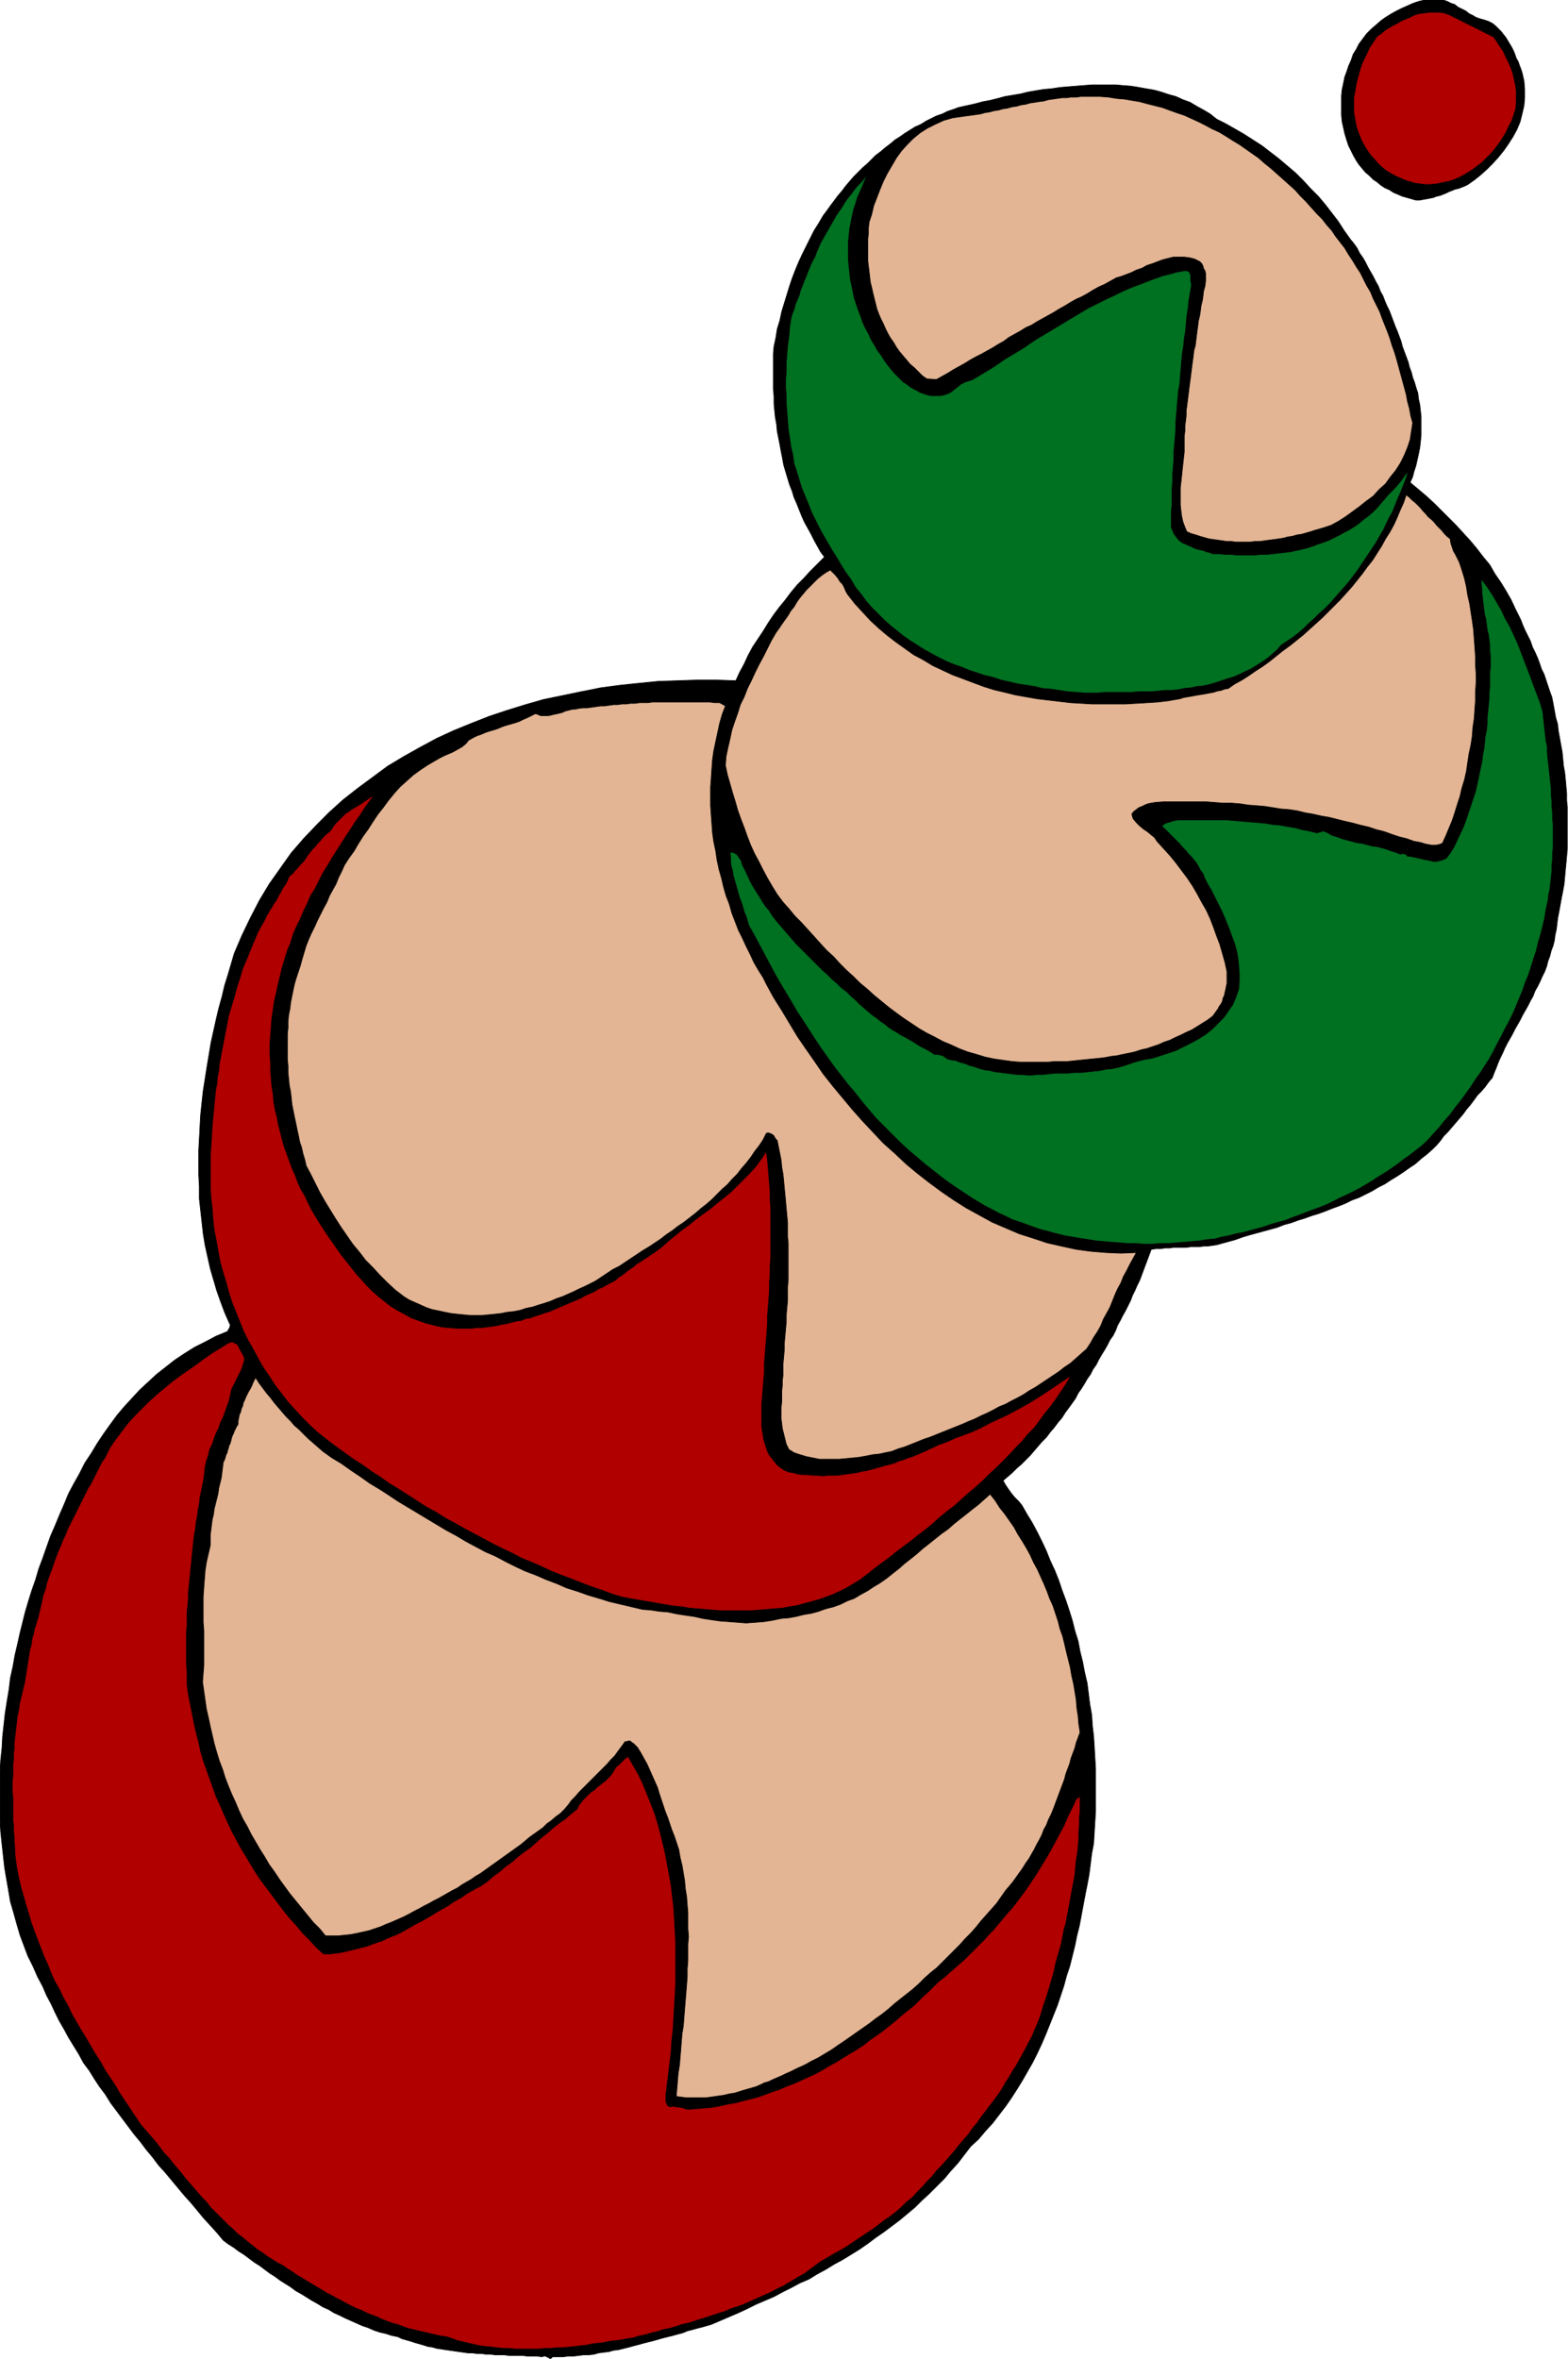<svg xmlns="http://www.w3.org/2000/svg" fill-rule="evenodd" height="588.515" preserveAspectRatio="none" stroke-linecap="round" viewBox="0 0 2423 3642" width="391.446"><style>.pen0{stroke:#000;stroke-width:1;stroke-linejoin:round}.brush1{fill:#000}.pen1{stroke:none}.brush2{fill:#b00000}.brush3{fill:#e3b594}.brush4{fill:#007021}</style><path class="pen1 brush1" d="m2300 33 6 3 5 4 4 4 5 5 3 4 4 5 3 5 3 5 3 5 3 6 2 5 2 6 3 5 2 6 2 5 2 6 3 13 1 13v13l-1 12-3 13-3 12-5 12-6 11-7 11-7 10-8 10-9 10-9 9-10 9-10 8-10 7-4 2-5 2-5 2-5 1-5 2-5 2-4 2-5 2-5 2-5 1-5 2-5 1-5 1-6 1-5 1h-6l-7-2-7-2-7-2-7-3-7-3-6-4-7-3-6-4-6-5-6-4-6-6-6-5-5-6-5-6-4-6-4-7-4-8-4-8-3-9-3-10-2-9-2-9-1-10v-30l1-10 2-9 2-10 3-8 3-9 4-9 3-9 5-8 4-8 6-8 6-8 7-7 7-6 8-7 7-5 8-5 9-5 8-4 9-4 9-4 9-3 9-2 8-1 7-1 6 1 7 1 6 2 6 3 6 2 5 4 6 3 6 3 5 4 6 3 5 3 6 2 7 2 6 2z"/><path class="pen0" fill="none" d="M2300 33h0l6 3 5 4 4 4 5 5 3 4 4 5 3 5 3 5 3 5 3 6 2 5 2 6 3 5 2 6 2 5 2 6h0l3 13 1 13v13l-1 12-3 13-3 12-5 12-6 11-7 11-7 10-8 10-9 10-9 9-10 9-10 8-10 7h0l-4 2-5 2-5 2-5 1-5 2-5 2-4 2-5 2-5 2-5 1-5 2-5 1-5 1-6 1-5 1h-6 0l-7-2-7-2-7-2-7-3-7-3-6-4-7-3-6-4-6-5-6-4-6-6-6-5-5-6-5-6-4-6-4-7h0l-4-8-4-8-3-9-3-10-2-9-2-9-1-10v-30l1-10 2-9 2-10 3-8 3-9 4-9h0l3-9 5-8 4-8 6-8 6-8 7-7 7-6 8-7 7-5 8-5 9-5 8-4 9-4 9-4 9-3 9-2h0l8-1 7-1 6 1 7 1 6 2 6 3 6 2 5 4 6 3 6 3 5 4 6 3 5 3 6 2 7 2 6 2"/><path class="pen1 brush2" d="m2308 57 5 7 5 8 5 7 4 9 4 8 4 9 3 9 2 9 2 9 1 10v18l-1 9-3 9-3 9-5 9-4 9-5 8-6 9-6 8-6 7-7 7-7 7-8 6-8 6-8 5-9 5-9 4-9 3-10 2-9 2-11 1h-7l-7-1-8-1-7-2-7-2-7-3-7-3-6-3-7-4-6-4-6-5-5-5-5-6-5-5-5-7-4-6-6-11-4-10-4-11-2-11-2-11v-23l2-11 2-12 3-11 3-11 4-11 5-10 5-11 6-9 6-9 6-4 6-5 6-4 7-4 6-3 7-4 7-3 7-3 6-3 7-2 8-1 7-1h16l8 1 8 3 68 34z"/><path class="pen0" fill="none" d="M2308 57h0l5 7 5 8 5 7 4 9 4 8 4 9 3 9 2 9 2 9 1 10v18l-1 9-3 9-3 9-5 9h0l-4 9-5 8-6 9-6 8-6 7-7 7-7 7-8 6-8 6-8 5-9 5-9 4-9 3-10 2-9 2-11 1h0-7l-7-1-8-1-7-2-7-2-7-3-7-3-6-3-7-4-6-4-6-5-5-5-5-6-5-5-5-7-4-6h0l-6-11-4-10-4-11-2-11-2-11v-23l2-11 2-12 3-11 3-11 4-11 5-10 5-11 6-9 6-9h0l6-4 6-5 6-4 7-4 6-3 7-4 7-3 7-3 6-3 7-2 8-1 7-1h16l8 1 8 3 68 34"/><path class="pen1 brush1" d="m1880 184 14 7 14 8 14 8 14 9 14 9 13 10 13 10 13 11 13 11 12 12 11 12 12 12 11 13 10 13 10 13 9 14 5 7 5 7 5 6 5 7 4 8 5 7 4 7 4 8 4 7 4 7 4 8 4 7 3 8 4 7 3 8 3 7 4 8 3 8 3 8 3 8 3 7 3 8 3 8 2 8 3 8 3 8 3 8 2 8 3 8 2 8 3 8 2 7 3 9 1 9 2 9 1 9 1 9v29l-1 10-1 9-2 10-2 9-2 9-3 9-2 8-4 9 12 10 13 11 12 11 11 11 12 12 11 11 11 12 11 12 10 12 10 13 10 12 8 14 9 13 8 13 8 14 7 15 4 8 4 8 3 8 4 9 4 8 4 8 3 9 4 8 4 9 3 8 3 9 4 8 3 9 3 9 3 9 3 8 2 10 2 11 2 11 3 10 1 10 2 11 2 11 2 11 1 10 1 11 2 11 1 10 1 11 1 11v11l1 10v65l-1 11-1 11-1 10-1 11-1 11-2 11-2 10-2 11-2 11-2 10-1 9-1 8-2 9-1 8-2 8-3 8-2 8-3 8-2 8-3 8-4 8-3 7-4 8-4 7-3 8-4 7-4 8-4 7-4 7-4 8-4 7-4 7-4 8-4 7-4 7-4 8-3 7-4 8-3 7-3 8-3 7-3 8-6 7-5 7-6 7-6 6-5 7-6 8-6 7-5 7-6 7-6 7-6 7-6 7-6 6-5 7-6 7-6 6-9 8-9 7-9 8-9 6-10 7-9 6-10 6-9 6-10 5-10 6-10 5-10 5-11 4-10 5-10 4-11 4-10 4-11 4-10 3-11 4-10 3-11 4-11 3-10 4-11 3-11 3-11 3-11 3-10 3-11 4-11 3-11 3-7 2-7 1-7 1h-6l-7 1h-13l-7 1h-20l-6 1h-7l-7 1h-7l-7 1-3 8-3 8-3 8-3 8-3 8-3 8-4 8-3 7-4 8-3 8-4 8-4 8-4 7-4 8-4 7-3 8-4 8-5 7-4 8-4 7-5 8-4 7-4 8-5 7-4 8-5 7-4 7-5 8-5 7-4 8-5 7-5 7-6 8-5 8-6 7-6 8-6 7-6 8-7 7-6 7-6 7-6 7-7 7-7 7-7 6-7 7-7 6-7 6 4 7 4 6 5 7 5 6 6 6 5 6 4 7 4 7 8 13 8 15 7 14 7 15 6 15 7 15 6 15 5 15 6 16 5 15 5 16 4 16 5 16 3 16 4 16 3 16 4 17 2 16 2 16 3 17 1 16 2 17 1 16 1 17 1 17v66l-1 16-1 16-1 17-3 16-2 16-2 16-3 16-3 15-3 16-3 16-3 16-4 16-3 15-4 16-4 16-5 15-4 15-5 15-5 15-6 15-6 15-6 15-6 14-7 15-7 14-8 14-8 14-8 13-9 14-9 13-10 13-10 13-11 12-11 13-12 11-10 13-10 13-11 12-10 12-11 11-12 12-11 10-11 11-12 10-12 10-12 9-12 9-13 9-12 9-13 9-13 8-13 8-13 7-13 8-13 7-13 8-14 6-13 7-14 7-13 7-14 6-14 6-14 7-13 6-14 6-14 6-14 6-7 2-7 2-8 2-7 2-8 2-7 3-8 2-7 2-8 2-8 2-7 2-7 2-8 2-8 2-7 2-8 2-7 2-8 2-8 2-8 1-7 2-8 1-8 1-7 2-8 1h-8l-8 1-8 1h-8l-8 1h-16l-2 2-2 1-1-1-2-1-2-1-2-1h-3l-2 1-8-1h-15l-7-1h-21l-8-1h-14l-7-1h-7l-7-1h-7l-7-1h-7l-7-1-7-1-7-1-7-1-7-1-6-1-7-1-7-2-7-1-6-2-7-2-7-2-6-2-7-2-7-2-6-3-10-2-9-3-9-2-9-3-9-4-9-3-9-4-9-4-9-4-8-4-9-4-8-5-9-4-8-5-9-5-8-5-8-5-9-5-8-6-8-5-8-5-8-6-8-5-8-6-8-6-8-5-8-6-8-6-8-5-8-6-8-5-8-6-10-12-10-11-11-12-9-11-10-12-10-11-10-12-10-12-10-12-10-11-9-12-10-12-9-12-10-12-9-12-9-12-9-12-9-12-8-13-9-12-8-12-8-13-9-12-7-13-8-13-8-13-7-13-7-12-7-14-6-13-7-13-6-14-8-15-7-16-8-16-6-16-6-16-5-17-5-18-5-17-3-18-3-17-3-18-2-18-2-18-2-19-1-18v-74l1-18 2-19 1-18 2-18 2-18 3-19 3-18 2-17 4-18 3-17 4-17 4-18 4-16 4-16 5-17 5-16 6-17 5-17 6-16 6-17 6-17 7-16 7-17 7-16 7-17 8-15 9-16 8-16 10-15 9-15 10-15 10-14 11-15 11-13 12-13 12-13 13-12 13-12 14-11 14-11 15-10 16-10 16-8 17-9 17-7 1-1 1-2 1-2 1-1v-2l1-2-1-2-1-2-7-16-6-16-6-17-5-17-5-17-4-18-4-18-3-18-2-18-2-18-2-18v-19l-1-18v-38l1-18 1-19 1-18 2-19 2-18 3-19 3-19 3-18 3-18 4-18 4-18 4-17 5-18 4-17 5-16 5-17 5-17 12-28 13-27 14-27 15-25 17-24 17-24 19-22 20-21 20-20 21-19 23-18 23-17 23-17 25-15 25-14 26-14 26-12 27-11 28-11 27-9 29-9 28-8 29-6 29-6 30-6 30-4 29-3 30-3 30-1 30-1h30l30 1 6-13 7-13 6-13 7-13 8-12 8-12 8-13 8-12 9-12 9-11 9-12 10-12 10-10 10-11 11-11 11-11-6-8-5-9-5-9-5-10-5-9-5-9-4-9-4-10-4-10-4-9-3-10-4-10-3-10-3-10-3-10-2-11-2-10-2-11-2-10-2-10-1-11-2-11-1-10-1-11v-11l-1-11v-55l1-11 3-14 2-13 4-13 3-14 4-13 4-13 4-13 4-12 5-13 5-12 6-13 6-12 6-12 6-12 7-11 7-12 6-8 5-7 6-8 6-8 6-7 6-8 6-7 6-7 7-7 7-7 7-6 7-7 6-6 8-6 7-6 8-6 7-6 8-5 7-5 8-5 8-5 9-4 8-5 8-4 8-4 9-3 8-4 9-3 8-3 9-2 9-2 9-2 11-3 11-2 12-3 11-3 12-2 12-2 12-3 12-2 12-2 12-1 13-2 12-1 12-1 13-1 12-1h37l11 1 13 1 12 2 11 2 12 2 11 3 12 4 11 3 11 5 11 4 10 6 11 6 10 6 10 8z"/><path class="pen0" fill="none" d="M1880 184h0l14 7 14 8 14 8 14 9 14 9 13 10 13 10 13 11 13 11 12 12 11 12 12 12 11 13 10 13 10 13 9 14h0l5 7 5 7 5 6 5 7 4 8 5 7 4 7 4 8 4 7 4 7 4 8 4 7 3 8 4 7 3 8 3 7 4 8 3 8 3 8 3 8 3 7 3 8 3 8 2 8 3 8 3 8 3 8 2 8 3 8 2 8 3 8 2 7h0l3 9 1 9 2 9 1 9 1 9v29l-1 10-1 9-2 10-2 9-2 9-3 9-2 8-4 9h0l12 10 13 11 12 11 11 11 12 12 11 11 11 12 11 12 10 12 10 13 10 12 8 14 9 13 8 13 8 14 7 15h0l4 8 4 8 3 8 4 9 4 8 4 8 3 9 4 8 4 9 3 8 3 9 4 8 3 9 3 9 3 9 3 8h0l2 10 2 11 2 11 3 10 1 10 2 11 2 11 2 11 1 10 1 11 2 11 1 10 1 11 1 11v11l1 10v65l-1 11-1 11-1 10-1 11-1 11-2 11-2 10-2 11-2 11-2 10h0l-1 9-1 8-2 9-1 8-2 8-3 8-2 8-3 8-2 8-3 8-4 8-3 7-4 8-4 7-3 8-4 7-4 8-4 7-4 7-4 8-4 7-4 7-4 8-4 7-4 7-4 8-3 7-4 8-3 7-3 8-3 7-3 8h0l-6 7-5 7-6 7-6 6-5 7-6 8-6 7-5 7-6 7-6 7-6 7-6 7-6 6-5 7-6 7-6 6h0l-9 8-9 7-9 8-9 6-10 7-9 6-10 6-9 6-10 5-10 6-10 5-10 5-11 4-10 5-10 4-11 4-10 4-11 4-10 3-11 4-10 3-11 4-11 3-10 4-11 3-11 3-11 3-11 3-10 3-11 4-11 3-11 3h0l-7 2-7 1-7 1h-6l-7 1h-13l-7 1h-20l-6 1h-7l-7 1h-7l-7 1h0l-3 8-3 8-3 8-3 8-3 8-3 8-4 8-3 7-4 8-3 8-4 8-4 8-4 7-4 8-4 7-3 8-4 8-5 7-4 8-4 7-5 8-4 7-4 8-5 7-4 8-5 7-4 7-5 8-5 7-4 8-5 7-5 7h0l-6 8-5 8-6 7-6 8-6 7-6 8-7 7-6 7-6 7-6 7-7 7-7 7-7 6-7 7-7 6-7 6h0l4 7 4 6 5 7 5 6 6 6 5 6 4 7 4 7h0l8 13 8 15 7 14 7 15 6 15 7 15 6 15 5 15 6 16 5 15 5 16 4 16 5 16 3 16 4 16 3 16 4 17 2 16 2 16 3 17 1 16 2 17 1 16 1 17 1 17v66l-1 16-1 16-1 17h0l-3 16-2 16-2 16-3 16-3 15-3 16-3 16-3 16-4 16-3 15-4 16-4 16-5 15-4 15-5 15-5 15-6 15-6 15-6 15-6 14-7 15-7 14-8 14-8 14-8 13-9 14-9 13-10 13-10 13-11 12-11 13-12 11h0l-10 13-10 13-11 12-10 12-11 11-12 12-11 10-11 11-12 10-12 10-12 9-12 9-13 9-12 9-13 9-13 8-13 8-13 7-13 8-13 7-13 8-14 6-13 7-14 7-13 7-14 6-14 6-14 7-13 6-14 6-14 6-14 6h0l-7 2-7 2-8 2-7 2-8 2-7 3-8 2-7 2-8 2-8 2-7 2-7 2-8 2-8 2-7 2-8 2-7 2-8 2-8 2-8 1-7 2-8 1-8 1-7 2-8 1h-8l-8 1-8 1h-8l-8 1h-16 0l-2 2-2 1-1-1-2-1-2-1-2-1h-3l-2 1h0l-8-1h-15l-7-1h-21l-8-1h-14l-7-1h-7l-7-1h-7l-7-1h-7l-7-1-7-1-7-1-7-1-7-1-6-1-7-1-7-2-7-1-6-2-7-2-7-2-6-2-7-2-7-2-6-3h0l-10-2-9-3-9-2-9-3-9-4-9-3-9-4-9-4-9-4-8-4-9-4-8-5-9-4-8-5-9-5-8-5-8-5-9-5-8-6-8-5-8-5-8-6-8-5-8-6-8-6-8-5-8-6-8-6-8-5-8-6-8-5-8-6h0l-10-12-10-11-11-12-9-11-10-12-10-11-10-12-10-12-10-12-10-11-9-12-10-12-9-12-10-12-9-12-9-12-9-12-9-12-8-13-9-12-8-12-8-13-9-12-7-13-8-13-8-13-7-13-7-12-7-14-6-13-7-13-6-14h0l-8-15-7-16-8-16-6-16-6-16-5-17-5-18-5-17-3-18-3-17-3-18-2-18-2-18-2-19-1-18v-74l1-18 2-19 1-18 2-18 2-18 3-19 3-18 2-17 4-18 3-17 4-17 4-18 4-16h0l4-16 5-17 5-16 6-17 5-17 6-16 6-17 6-17 7-16 7-17 7-16 7-17 8-15 9-16 8-16 10-15 9-15 10-15 10-14 11-15 11-13 12-13 12-13 13-12 13-12 14-11 14-11 15-10 16-10 16-8 17-9 17-7h0l1-1 1-2 1-2 1-1v-2l1-2-1-2-1-2h0l-7-16-6-16-6-17-5-17-5-17-4-18-4-18-3-18-2-18-2-18-2-18v-19l-1-18v-38l1-18 1-19 1-18 2-19 2-18 3-19 3-19 3-18 3-18 4-18 4-18 4-17 5-18 4-17 5-16 5-17 5-17h0l12-28 13-27 14-27 15-25 17-24 17-24 19-22 20-21 20-20 21-19 23-18 23-17 23-17 25-15 25-14 26-14 26-12 27-11 28-11 27-9 29-9 28-8 29-6 29-6 30-6 30-4 29-3 30-3 30-1 30-1h30l30 1h0l6-13 7-13 6-13 7-13 8-12 8-12 8-13 8-12 9-12 9-11 9-12 10-12 10-10 10-11 11-11 11-11h0l-6-8-5-9-5-9-5-10-5-9-5-9-4-9-4-10-4-10-4-9-3-10-4-10-3-10-3-10-3-10-2-11-2-10-2-11-2-10-2-10-1-11-2-11-1-10-1-11v-11l-1-11v-55l1-11h0l3-14 2-13 4-13 3-14 4-13 4-13 4-13 4-12 5-13 5-12 6-13 6-12 6-12 6-12 7-11 7-12h0l6-8 5-7 6-8 6-8 6-7 6-8 6-7 6-7 7-7 7-7 7-6 7-7 6-6 8-6 7-6 8-6 7-6 8-5 7-5 8-5 8-5 9-4 8-5 8-4 8-4 9-3 8-4 9-3 8-3 9-2 9-2 9-2h0l11-3 11-2 12-3 11-3 12-2 12-2 12-3 12-2 12-2 12-1 13-2 12-1 12-1 13-1 12-1h37l11 1 13 1 12 2 11 2 12 2 11 3 12 4 11 3 11 5 11 4 10 6 11 6 10 6 10 8"/><path class="pen1 brush3" d="m2035 330 8 8 7 9 8 9 6 9 7 9 7 9 6 10 6 9 6 10 6 9 5 10 5 10 6 10 4 10 5 10 5 10 4 11 4 10 4 10 4 11 3 10 4 11 3 10 3 11 3 11 3 11 3 11 3 11 2 11 3 11 2 11 3 11-2 13-2 13-4 12-5 12-6 12-7 11-8 10-8 11-10 9-9 10-11 8-10 8-11 8-11 8-11 7-11 6-6 2-6 2-7 2-7 2-6 2-7 2-7 2-7 1-7 2-7 1-7 2-7 1-7 1-8 1-7 1-7 1h-8l-7 1h-22l-7-1h-7l-7-1-7-1-7-1-7-1-7-2-7-2-6-2-7-2-7-3-3-7-3-8-2-9-1-8-1-9v-27l1-9 1-9 1-10 1-9 1-9 1-9v-25l1-7v-8l1-8 1-8v-8l1-7 1-8 1-8 1-8 1-8 1-7 1-8 1-8 1-8 1-7 1-8 1-8 2-7 1-8 1-8 1-8 1-7 1-8 2-8 1-7 1-8 2-8 1-7 1-8 2-7 1-8v-12l-1-4-2-3-1-4-2-4-3-3-8-4-8-2-8-1h-17l-8 2-8 2-8 3-8 3-9 3-7 4-9 3-8 4-8 3-8 3-7 2-9 5-9 5-9 4-9 5-8 5-9 5-9 4-9 5-8 5-9 5-8 5-9 5-9 5-9 5-8 5-9 4-8 5-9 5-9 5-8 6-9 5-8 5-9 5-9 5-8 4-9 5-8 5-9 5-9 5-8 5-9 5-9 5-15-1-7-5-6-6-6-6-7-6-5-6-6-7-5-6-5-7-4-7-5-7-4-7-4-8-3-7-4-8-3-7-3-8-2-8-2-8-2-8-2-9-2-8-1-8-1-9-1-8-1-8v-34l1-9v-8l1-9 4-12 3-13 5-13 5-13 5-12 6-12 7-12 7-12 8-11 9-10 9-9 11-9 11-7 12-6 13-6 14-4 7-1 7-1 7-1 8-1 7-1 7-1 7-2 7-1 7-2 7-1 7-2 7-1 7-2 7-1 7-2 7-1 7-2 7-1 6-1 8-1 7-2 7-1 7-1 7-1h7l7-1h8l7-1h30l13 1 12 2 12 1 12 2 12 2 11 3 12 3 12 3 11 4 11 4 12 4 11 5 11 5 10 5 11 6 11 5 10 6 11 7 10 6 10 7 10 7 10 7 9 8 10 8 9 8 9 8 10 9 9 8 8 9 9 9 8 9 9 10z"/><path class="pen0" fill="none" d="M2035 330h0l8 8 7 9 8 9 6 9 7 9 7 9 6 10 6 9 6 10 6 9 5 10 5 10 6 10 4 10 5 10 5 10 4 11 4 10 4 10 4 11 3 10 4 11 3 10 3 11 3 11 3 11 3 11 3 11 2 11 3 11 2 11 3 11h0l-2 13-2 13-4 12-5 12-6 12-7 11-8 10-8 11-10 9-9 10-11 8-10 8-11 8-11 8-11 7-11 6h0l-6 2-6 2-7 2-7 2-6 2-7 2-7 2-7 1-7 2-7 1-7 2-7 1-7 1-8 1-7 1-7 1h-8l-7 1h-22l-7-1h-7l-7-1-7-1-7-1-7-1-7-2-7-2-6-2-7-2-7-3h0l-3-7-3-8-2-9-1-8-1-9v-27l1-9 1-9 1-10 1-9 1-9 1-9v-17h0v-8l1-7v-8l1-8 1-8v-8l1-7 1-8 1-8 1-8 1-8 1-7 1-8 1-8 1-8 1-7 1-8 1-8 2-7 1-8 1-8 1-8 1-7 1-8 2-8 1-7 1-8 2-8 1-7 1-8 2-7 1-8h0v-12l-1-4-2-3-1-4-2-4-3-3h0l-8-4-8-2-8-1h-17l-8 2-8 2-8 3-8 3-9 3-7 4-9 3-8 4-8 3-8 3-7 2h0l-9 5-9 5-9 4-9 5-8 5-9 5-9 4-9 5-8 5-9 5-8 5-9 5-9 5-9 5-8 5-9 4-8 5-9 5-9 5-8 6-9 5-8 5-9 5-9 5-8 4-9 5-8 5-9 5-9 5-8 5-9 5-9 5-15-1h0l-7-5-6-6-6-6-7-6-5-6-6-7-5-6-5-7-4-7-5-7-4-7-4-8-3-7-4-8-3-7-3-8-2-8-2-8-2-8-2-9-2-8-1-8-1-9-1-8-1-8v-34l1-9v-8l1-9h0l4-12 3-13 5-13 5-13 5-12 6-12 7-12 7-12 8-11 9-10 9-9 11-9 11-7 12-6 13-6 14-4h0l7-1 7-1 7-1 8-1 7-1 7-1 7-2 7-1 7-2 7-1 7-2 7-1 7-2 7-1 7-2 7-1 7-2 7-1 6-1 8-1 7-2 7-1 7-1 7-1h7l7-1h8l7-1h30l13 1 12 2 12 1 12 2 12 2 11 3 12 3 12 3 11 4 11 4 12 4 11 5 11 5 10 5 11 6 11 5 10 6 11 7 10 6 10 7 10 7 10 7 9 8 10 8 9 8 9 8 10 9 9 8 8 9 9 9 8 9 9 10"/><path class="pen1 brush4" d="m1373 565 4 5 5 6 4 4 5 5 5 5 5 3 5 4 5 3 6 3 5 3 6 2 6 2 6 1h12l6-1 6-2 6-3 5-4 5-4 5-4 6-3 6-2 6-2 10-6 10-6 10-6 9-6 10-7 10-6 10-6 10-6 10-7 9-6 10-6 10-6 10-6 10-6 10-6 10-6 10-6 10-6 10-5 10-5 10-5 11-5 10-5 11-5 10-4 11-4 10-4 11-4 11-4 12-3 11-3 11-2h4l3 1 2 3 1 3v9l1 4v4l-2 11-2 12-1 11-2 12-1 12-1 11-2 12-1 11-2 12-1 11-1 12-1 12-1 12-2 11-1 12-1 11-1 12-1 12v11l-1 12-1 12-1 11v12l-1 12-1 11v12l-1 12v23l-1 12v23l2 5 2 5 3 4 3 4 3 3 4 3 5 2 4 2 5 2 4 2 5 2 5 1 5 1 4 2 5 1 5 2h9l9 1h10l9 1h28l10-1h9l9-1 9-1 9-1 9-1 9-2 9-2 8-2 9-3 8-3 9-3 8-3 8-4 8-4 7-4 8-4 8-5 7-5 7-6 7-5 7-6 7-7 6-7 6-7 5-6 5-5 6-6 5-6 5-6 4-6 5-6 3-7-3 10-3 9-4 10-4 10-4 9-4 10-4 10-5 9-5 10-4 9-6 10-5 9-6 9-6 9-6 9-6 9-6 9-7 9-6 8-7 8-8 9-7 8-7 8-8 8-8 7-8 8-8 7-8 8-8 7-9 7-9 6-9 6-7 8-8 7-7 6-9 6-8 5-8 5-9 4-8 4-9 4-10 3-9 3-9 3-10 3-9 2-10 1-10 2-10 1-10 2-10 1h-10l-10 1-10 1h-21l-10 1h-42l-10 1h-21l-13-1-13-1-13-2-13-2-13-1-12-3-13-2-13-2-13-3-13-3-12-4-13-3-12-4-12-4-12-5-12-4-12-5-12-6-11-6-11-6-11-7-11-7-10-7-10-8-10-8-10-9-9-9-9-9-9-10-8-11-9-11-7-12-8-11-7-11-7-12-7-11-7-12-7-12-6-11-6-12-6-12-5-13-5-12-5-12-4-13-4-13-4-12-2-14-3-13-2-14-2-13-1-13-1-13-1-12v-13l-1-13v-12l1-13v-13l1-13 1-13 2-14 1-13 2-14 2-8 3-7 2-8 3-7 3-7 2-8 3-7 3-8 3-7 3-8 3-7 3-7 4-7 3-8 3-7 3-7 4-7 4-7 4-7 4-7 4-7 4-7 4-6 5-7 4-7 5-7 5-6 5-7 5-6 6-6 5-6 6-7-5 9-4 10-4 9-4 9-3 10-3 9-2 9-2 10-2 10-1 10-1 10v29l1 10 1 9 1 10 2 9 2 10 2 10 3 9 3 9 4 10 3 9 4 9 5 9 4 9 5 8 5 9 6 8 5 8 6 8z"/><path class="pen0" fill="none" d="M1373 565h0l4 5 5 6 4 4 5 5 5 5 5 3 5 4 5 3 6 3 5 3 6 2 6 2 6 1h12l6-1h0l6-2 6-3 5-4 5-4 5-4 6-3 6-2 6-2h0l10-6 10-6 10-6 9-6 10-7 10-6 10-6 10-6 10-7 9-6 10-6 10-6 10-6 10-6 10-6 10-6 10-6 10-6 10-5 10-5 10-5 11-5 10-5 11-5 10-4 11-4 10-4 11-4 11-4 12-3 11-3 11-2h4l3 1 2 3 1 3v9l1 4v4h0l-2 11-2 12-1 11-2 12-1 12-1 11-2 12-1 11-2 12-1 11-1 12-1 12-1 12-2 11-1 12-1 11-1 12-1 12v11l-1 12-1 12-1 11v12l-1 12-1 11v12l-1 12v23l-1 12v23h0l2 5 2 5 3 4 3 4 3 3 4 3 5 2 4 2 5 2 4 2 5 2 5 1 5 1 4 2 5 1 5 2h9l9 1h10l9 1h28l10-1h9l9-1 9-1 9-1 9-1 9-2 9-2 8-2 9-3 8-3 9-3 8-3 8-4 8-4 7-4 8-4 8-5 7-5 7-6 7-5 7-6 7-7 6-7 6-7h0l5-6 5-5 6-6 5-6 5-6 4-6 5-6 3-7h0l-3 10-3 9-4 10-4 10-4 9-4 10-4 10-5 9-5 10-4 9-6 10-5 9-6 9-6 9-6 9-6 9-6 9-7 9-6 8-7 8-8 9-7 8-7 8-8 8-8 7-8 8-8 7-8 8-8 7-9 7-9 6-9 6h0l-7 8-8 7-7 6-9 6-8 5-8 5-9 4-8 4-9 4-10 3-9 3-9 3-10 3-9 2-10 1-10 2-10 1-10 2-10 1h-10l-10 1-10 1h-21l-10 1h-42l-10 1h-21 0l-13-1-13-1-13-2-13-2-13-1-12-3-13-2-13-2-13-3-13-3-12-4-13-3-12-4-12-4-12-5-12-4-12-5-12-6-11-6-11-6-11-7-11-7-10-7-10-8-10-8-10-9-9-9-9-9-9-10-8-11-9-11-7-12h0l-8-11-7-11-7-12-7-11-7-12-7-12-6-11-6-12-6-12-5-13-5-12-5-12-4-13-4-13-4-12-2-14h0l-3-13-2-14-2-13-1-13-1-13-1-12v-13l-1-13v-12l1-13v-13l1-13 1-13 2-14 1-13 2-14h0l2-8 3-7 2-8 3-7 3-7 2-8 3-7 3-8 3-7 3-8 3-7 3-7 4-7 3-8 3-7 3-7 4-7 4-7 4-7 4-7 4-7 4-7 4-6 5-7 4-7 5-7 5-6 5-7 5-6 6-6 5-6 6-7h0l-5 9-4 10-4 9-4 9-3 10-3 9-2 9-2 10-2 10-1 10-1 10v29l1 10 1 9 1 10 2 9 2 10 2 10 3 9 3 9 4 10 3 9 4 9 5 9 4 9 5 8 5 9 6 8 5 8 6 8"/><path class="pen1 brush3" d="m2241 832 1 7 2 6 2 6 3 5 3 6 3 6 2 6 2 6 4 13 3 13 2 13 3 13 2 13 2 13 2 14 1 14 1 13 1 14v14l1 13v14l-1 14v14l-1 14-1 14-2 13-1 14-2 13-3 14-2 13-2 14-3 13-4 13-3 13-4 12-4 13-4 12-5 12-5 12-5 11-5 2-6 1h-5l-6-1-5-1-6-2-5-1-6-1-11-4-12-3-12-4-11-4-12-3-12-4-13-3-11-3-13-3-12-3-12-3-12-2-13-3-12-2-12-3-13-2-13-1-12-2-13-2-12-1-13-1-13-2-13-1h-13l-13-1-13-1h-66l-13 1-6 1-5 1-5 2-4 2-5 2-4 3-4 3-3 4 2 7 5 6 5 5 6 5 6 4 6 5 5 4 4 6 10 11 10 11 9 11 9 12 9 12 8 12 7 12 7 13 7 12 6 13 5 13 5 14 5 13 4 14 4 14 3 14v18l-1 5-1 5-1 4-1 5-2 4-1 5-2 4-3 4-2 4-3 4-2 3-3 4-8 6-8 5-8 5-8 5-9 4-8 4-9 4-8 4-9 3-9 4-9 3-9 3-9 2-9 3-9 2-10 2-9 2-9 1-10 2-9 1-10 1-10 1-10 1-9 1-10 1h-20l-10 1h-41l-14-1-14-2-14-2-14-3-13-4-14-4-13-5-13-6-12-5-13-7-12-6-12-7-12-8-12-8-11-8-12-9-11-9-11-9-11-10-11-9-10-10-11-10-10-10-10-11-11-10-10-11-9-10-10-11-10-11-10-10-9-11-9-10-9-12-8-13-7-12-7-13-6-12-7-13-6-13-5-13-5-14-5-13-5-14-4-14-4-13-4-14-4-14-3-14 1-14 3-14 3-13 3-14 4-12 5-14 4-13 6-12 5-13 6-12 6-13 6-12 7-13 6-12 6-12 7-12 5-7 4-6 5-7 5-7 4-7 5-6 4-7 5-7 5-6 5-6 6-6 6-6 5-5 6-5 7-5 7-4 4 4 4 4 4 5 3 5 4 4 3 6 2 5 3 5 11 14 12 13 12 13 13 12 13 11 13 10 14 10 14 10 15 8 15 9 15 7 15 7 16 6 16 6 16 6 16 5 17 4 16 4 17 3 17 3 17 2 17 2 17 2 17 1 17 1h51l17-1 17-1 16-1 17-2 5-1 6-1 6-1 6-2 6-1 6-1 5-1 6-1 6-1 6-1 5-1 6-1 6-2 6-1 5-2 6-1 10-7 11-6 11-7 10-7 11-7 11-8 10-8 10-8 11-8 10-8 10-8 10-9 10-9 10-9 10-10 9-9 9-9 9-10 9-10 8-10 8-10 8-11 8-10 7-11 7-11 6-11 7-11 6-11 5-11 5-12 5-11 4-12 5 4 4 4 5 4 4 4 4 4 4 5 4 4 4 5 5 4 4 4 4 5 4 4 4 4 4 5 4 4 5 4z"/><path class="pen0" fill="none" d="M2241 832h0l1 7 2 6 2 6 3 5 3 6 3 6 2 6 2 6h0l4 13 3 13 2 13 3 13 2 13 2 13 2 14 1 14 1 13 1 14v14l1 13v14l-1 14v14l-1 14-1 14-2 13-1 14-2 13-3 14-2 13-2 14-3 13-4 13-3 13-4 12-4 13-4 12-5 12-5 12-5 11h0l-5 2-6 1h-5l-6-1-5-1-6-2-5-1-6-1h0l-11-4-12-3-12-4-11-4-12-3-12-4-13-3-11-3-13-3-12-3-12-3-12-2-13-3-12-2-12-3-13-2-13-1-12-2-13-2-12-1-13-1-13-2-13-1h-13l-13-1-13-1h-66l-13 1h0l-6 1-5 1-5 2-4 2-5 2-4 3-4 3-3 4h0l2 7 5 6 5 5 6 5 6 4 6 5 5 4 4 6h0l10 11 10 11 9 11 9 12 9 12 8 12 7 12 7 13 7 12 6 13 5 13 5 14 5 13 4 14 4 14 3 14h0v18l-1 5-1 5-1 4-1 5-2 4-1 5-2 4-3 4-2 4-3 4-2 3-3 4h0l-8 6-8 5-8 5-8 5-9 4-8 4-9 4-8 4-9 3-9 4-9 3-9 3-9 2-9 3-9 2-10 2-9 2-9 1-10 2-9 1-10 1-10 1-10 1-9 1-10 1h-20l-10 1h-41 0l-14-1-14-2-14-2-14-3-13-4-14-4-13-5-13-6-12-5-13-7-12-6-12-7-12-8-12-8-11-8-12-9-11-9-11-9-11-10-11-9-10-10-11-10-10-10-10-11-11-10-10-11-9-10-10-11-10-11-10-10-9-11-9-10h0l-9-12-8-13-7-12-7-13-6-12-7-13-6-13-5-13-5-14-5-13-5-14-4-14-4-13-4-14-4-14-3-14h0l1-14 3-14 3-13 3-14 4-12 5-14 4-13 6-12 5-13 6-12 6-13 6-12 7-13 6-12 6-12 7-12h0l5-7 4-6 5-7 5-7 4-7 5-6 4-7 5-7 5-6 5-6 6-6 6-6 5-5 6-5 7-5 7-4h0l4 4 4 4 4 5 3 5 4 4 3 6 2 5 3 5h0l11 14 12 13 12 13 13 12 13 11 13 10 14 10 14 10 15 8 15 9 15 7 15 7 16 6 16 6 16 6 16 5 17 4 16 4 17 3 17 3 17 2 17 2 17 2 17 1 17 1h51l17-1 17-1 16-1 17-2h0l5-1 6-1 6-1 6-2 6-1 6-1 5-1 6-1 6-1 6-1 5-1 6-1 6-2 6-1 5-2 6-1h0l10-7 11-6 11-7 10-7 11-7 11-8 10-8 10-8 11-8 10-8 10-8 10-9 10-9 10-9 10-10 9-9 9-9 9-10 9-10 8-10 8-10 8-11 8-10 7-11 7-11 6-11 7-11 6-11 5-11 5-12 5-11 4-12h0l5 4 4 4 5 4 4 4 4 4 4 5 4 4 4 5 5 4 4 4 4 5 4 4 4 4 4 5 4 4 5 4"/><path class="pen1 brush4" d="m2384 1099 1 9 1 9 1 9 1 9 1 9 2 9v9l1 10 1 9 1 9 1 9 1 9 1 9v10l1 9v9l1 9v9l1 10v36l-1 9v10l-1 8v10l-1 9-1 9-1 9-2 9-1 9-3 13-2 13-3 13-3 12-4 13-3 13-4 12-4 13-4 12-5 12-4 12-5 12-5 12-5 12-6 12-6 11-6 12-6 11-6 12-6 11-7 11-7 11-8 11-7 11-8 11-8 11-8 10-8 11-9 10-8 10-10 11-9 10-9 8-9 7-9 7-10 7-9 7-10 7-9 6-10 6-9 6-10 6-10 6-10 5-10 5-11 5-10 5-10 5-10 4-11 4-11 4-10 4-11 4-10 4-11 3-11 3-11 4-11 3-11 3-11 3-11 2-11 3-11 2-11 3-12 1-12 2-12 1-12 1-12 1-12 1h-13l-12 1h-12l-13-1h-12l-12-1-13-1-12-1-12-1-12-2-13-2-12-2-12-2-12-3-11-3-12-3-12-4-11-4-11-4-12-4-10-5-11-5-11-6-10-5-10-6-10-6-15-10-15-10-14-10-14-11-14-11-13-11-13-11-13-12-12-12-13-13-12-12-11-13-11-13-11-14-11-13-11-14-10-13-10-14-10-14-10-15-9-14-9-14-10-15-8-14-9-15-9-15-8-14-8-15-8-15-8-15-8-15-8-14-2-7-2-7-3-7-2-7-2-7-3-7-2-7-2-7-2-7-2-7-2-7-1-7-2-7-1-7v-8l-1-7h4l3 1 3 2 2 2 2 3 2 3 2 3v3l4 8 4 8 4 9 4 8 5 8 5 8 5 8 5 8 6 7 5 8 6 8 6 7 6 7 7 8 6 7 6 7 7 7 7 7 7 7 7 7 7 7 7 7 7 6 7 7 7 6 7 7 8 6 7 7 7 6 7 7 7 6 7 6 6 5 6 4 6 5 6 4 6 5 6 4 7 4 6 4 6 3 7 4 7 4 6 4 7 4 6 3 7 4 6 4h5l4 1 4 1 3 2 4 3 4 1 4 1h4l7 3 8 2 7 3 8 2 8 3 8 2 8 1 8 2 9 1 8 1 8 1 8 1h8l8 1h8l7-1h10l9-1 10-1h19l10-1h10l10-1 9-1 10-1 10-2 10-1 9-2 10-3 9-3 9-3 12-3 12-2 13-4 12-4 12-4 12-6 12-6 11-6 11-7 10-8 9-9 9-9 7-10 7-10 5-12 4-12 1-12v-12l-1-12-1-11-2-11-3-11-4-11-4-11-4-10-4-10-5-11-5-10-5-10-5-10-6-10-5-10-2-6-4-5-3-6-3-5-4-5-4-5-5-5-4-5-5-5-4-5-5-5-5-5-4-4-5-5-4-4-5-5 6-4 7-2 6-2 7-1h75l12 1 11 1 12 1 12 1 12 1 11 2 12 1 11 2 12 2 11 3 11 2 12 3 10-3 7 3 7 4 7 2 8 3 7 2 8 2 7 2 8 1 8 2 7 2 8 1 8 2 7 2 8 3 7 2 7 3 2-1h4l1 1h2l1 2 1 1h4l4 1 5 1 4 1 5 1 4 1 5 1 5 1 4 1h5l4-1 4-1 3-1 4-2 3-4 3-4 5-8 4-8 4-9 4-8 4-9 3-8 3-9 3-9 3-9 3-9 3-9 2-9 2-9 2-10 2-9 2-9 1-10 2-9 1-10 1-10 2-9 1-10v-9l1-10 1-10 1-10v-9l1-10v-20l1-10v-18l-1-8v-8l-1-8-1-8-2-8-1-8-1-8-2-7-1-8-1-8-1-8-1-8v-7l-1-8v-8l9 12 8 12 7 12 7 12 6 13 7 12 6 13 6 13 5 13 5 13 5 13 5 13 5 14 5 13 5 13 4 14z"/><path class="pen0" fill="none" d="M2384 1099h0l1 9 1 9 1 9 1 9 1 9 2 9v9l1 10 1 9 1 9 1 9 1 9 1 9v10l1 9v9l1 9v9l1 10v36l-1 9v10l-1 8v10l-1 9-1 9-1 9-2 9-1 9h0l-3 13-2 13-3 13-3 12-4 13-3 13-4 12-4 13-4 12-5 12-4 12-5 12-5 12-5 12-6 12-6 11-6 12-6 11-6 12-6 11-7 11-7 11-8 11-7 11-8 11-8 11-8 10-8 11-9 10-8 10-10 11-9 10h0l-9 8-9 7-9 7-10 7-9 7-10 7-9 6-10 6-9 6-10 6-10 6-10 5-10 5-11 5-10 5-10 5-10 4-11 4-11 4-10 4-11 4-10 4-11 3-11 3-11 4-11 3-11 3-11 3-11 2-11 3-11 2-11 3h0l-12 1-12 2-12 1-12 1-12 1-12 1h-13l-12 1h-12l-13-1h-12l-12-1-13-1-12-1-12-1-12-2-13-2-12-2-12-2-12-3-11-3-12-3-12-4-11-4-11-4-12-4-10-5-11-5-11-6-10-5-10-6-10-6h0l-15-10-15-10-14-10-14-11-14-11-13-11-13-11-13-12-12-12-13-13-12-12-11-13-11-13-11-14-11-13-11-14-10-13-10-14-10-14-10-15-9-14-9-14-10-15-8-14-9-15-9-15-8-14-8-15-8-15-8-15-8-15-8-14h0l-2-7-2-7-3-7-2-7-2-7-3-7-2-7-2-7-2-7-2-7-2-7-1-7-2-7-1-7v-8l-1-7h4l3 1 3 2 2 2 2 3 2 3 2 3v3h0l4 8 4 8 4 9 4 8 5 8 5 8 5 8 5 8 6 7 5 8 6 8 6 7 6 7 7 8 6 7 6 7 7 7 7 7 7 7 7 7 7 7 7 7 7 6 7 7 7 6 7 7 8 6 7 7 7 6 7 7 7 6 7 6h0l6 5 6 4 6 5 6 4 6 5 6 4 7 4 6 4 6 3 7 4 7 4 6 4 7 4 6 3 7 4 6 4h5l4 1 4 1 3 2 4 3 4 1 4 1h4l7 3 8 2 7 3 8 2 8 3 8 2 8 1 8 2 9 1 8 1 8 1 8 1h8l8 1h8l7-1h10l9-1 10-1h19l10-1h10l10-1 9-1 10-1 10-2 10-1 9-2 10-3 9-3 9-3h0l12-3 12-2 13-4 12-4 12-4 12-6 12-6 11-6 11-7 10-8 9-9 9-9 7-10 7-10 5-12 4-12h0l1-12v-12l-1-12-1-11-2-11-3-11-4-11-4-11-4-10-4-10-5-11-5-10-5-10-5-10-6-10-5-10h0l-2-6-4-5-3-6-3-5-4-5-4-5-5-5-4-5-5-5-4-5-5-5-5-5-4-4-5-5-4-4-5-5h0l6-4 7-2 6-2 7-1h75l12 1 11 1 12 1 12 1 12 1 11 2 12 1 11 2 12 2 11 3 11 2 12 3 10-3h0l7 3 7 4 7 2 8 3 7 2 8 2 7 2 8 1 8 2 7 2 8 1 8 2 7 2 8 3 7 2 7 3h0l2-1h4l1 1h2l1 2 1 1h4l4 1 5 1 4 1 5 1 4 1 5 1 5 1 4 1h5l4-1 4-1 3-1 4-2 3-4 3-4h0l5-8 4-8 4-9 4-8 4-9 3-8 3-9 3-9 3-9 3-9 3-9 2-9 2-9 2-10 2-9 2-9 1-10 2-9 1-10 1-10 2-9 1-10v-9l1-10 1-10 1-10v-9l1-10v-20l1-10v-10h0v-8l-1-8v-8l-1-8-1-8-2-8-1-8-1-8-2-7-1-8-1-8-1-8-1-8v-7l-1-8v-8h0l9 12 8 12 7 12 7 12 6 13 7 12 6 13 6 13 5 13 5 13 5 13 5 13 5 14 5 13 5 13 4 14"/><path class="pen1 brush3" d="m1121 1090-5 13-4 14-3 14-3 14-3 14-2 14-1 14-1 15-1 13v29l1 14 1 14 1 14 2 14 3 14 2 14 3 14 4 14 3 13 4 14 5 13 4 14 5 13 5 13 6 12 6 13 6 12 6 13 7 12 7 11 6 12 11 20 12 19 12 20 12 20 13 19 14 20 13 19 15 19 15 18 15 18 16 18 16 17 16 17 18 16 17 16 18 15 18 14 19 14 19 13 19 12 20 11 20 11 21 9 21 9 22 7 21 7 22 5 23 5 22 3 24 2 23 1 24-1-5 9-5 9-5 10-5 9-4 10-5 9-4 9-4 10-4 10-5 9-5 9-4 10-5 9-6 9-5 9-6 9-8 7-9 8-8 7-9 6-9 7-9 6-9 6-9 6-9 6-9 5-9 6-9 5-10 5-9 5-10 4-9 5-10 5-9 4-10 5-10 4-9 4-10 4-10 4-10 4-10 4-10 4-9 3-10 4-10 4-10 4-10 3-10 4-10 2-9 2-10 1-10 2-11 2-10 1-10 1-11 1h-31l-10-2-10-2-10-3-9-3-8-5-4-8-2-8-2-8-2-8-1-8-1-8v-17l1-8v-17l1-9v-8l1-8v-17l1-11 1-11v-10l1-11 1-11 1-11v-11l1-11 1-11v-21l1-11v-56l-1-11v-21l-1-11-1-11-1-11-1-11-1-10-1-11-1-10-2-11-1-11-2-10-2-10-2-10-2-2-2-3-1-2-2-2-2-1-2-1-3-1-3 1-5 10-6 9-7 9-6 9-7 9-7 8-7 9-8 8-7 8-8 7-8 8-8 8-8 7-9 7-8 7-9 7-9 7-9 6-9 7-9 6-9 7-9 6-9 6-10 6-9 6-9 6-9 6-9 6-10 5-9 6-9 6-9 6-8 4-8 4-9 4-8 4-9 4-9 4-9 3-9 4-9 3-10 3-9 3-10 2-9 3-10 2-10 1-10 2-9 1-10 1-10 1h-19l-10-1-10-1-9-1-10-2-9-2-10-2-9-3-9-4-9-4-9-4-8-5-13-10-12-11-12-12-11-12-11-11-10-13-10-12-9-13-9-13-9-14-8-13-8-13-8-14-7-14-7-14-7-13-2-9-3-10-2-9-3-9-2-10-2-9-2-10-2-9-2-10-2-10-1-10-1-9-2-10-1-10-1-10v-10l-1-10v-40l1-9v-10l1-10 2-10 1-9 2-10 2-10 2-9 3-10 3-9 3-9 3-11 3-10 3-10 4-10 4-9 5-10 4-9 5-10 5-10 5-9 4-10 5-9 5-9 4-10 5-10 4-9 7-11 8-11 7-12 7-11 8-11 7-11 8-12 8-10 8-11 9-11 9-10 10-9 10-9 11-8 12-8 12-7 7-4 6-3 7-3 7-3 7-4 7-4 6-5 4-5 7-4 6-3 6-2 7-3 6-2 7-2 6-2 7-3 6-2 7-2 7-2 6-2 6-3 7-3 6-3 6-3 4 1 4 2h13l4-1 4-1 5-1 4-1 4-1 4-2 4-1 4-1 4-1h4l4-1 7-1h7l7-1 7-1 7-1h6l7-1 7-1h6l7-1h7l6-1h7l7-1h13l7-1h89l7 1h8l9 5z"/><path class="pen0" fill="none" d="M1121 1090h0l-5 13-4 14-3 14-3 14-3 14-2 14-1 14-1 15-1 13v29l1 14 1 14 1 14 2 14 3 14 2 14 3 14 4 14 3 13 4 14 5 13 4 14 5 13 5 13 6 12 6 13 6 12 6 13 7 12 7 11 6 12h0l11 20 12 19 12 20 12 20 13 19 14 20 13 19 15 19 15 18 15 18 16 18 16 17 16 17 18 16 17 16 18 15 18 14 19 14 19 13 19 12 20 11 20 11 21 9 21 9 22 7 21 7 22 5 23 5 22 3 24 2 23 1 24-1h0l-5 9-5 9-5 10-5 9-4 10-5 9-4 9-4 10-4 10-5 9-5 9-4 10-5 9-6 9-5 9-6 9h0l-8 7-9 8-8 7-9 6-9 7-9 6-9 6-9 6-9 6-9 5-9 6-9 5-10 5-9 5-10 4-9 5-10 5-9 4-10 5-10 4-9 4-10 4-10 4-10 4-10 4-10 4-9 3-10 4-10 4-10 4-10 3-10 4h0l-10 2-9 2-10 1-10 2-11 2-10 1-10 1-11 1h-31l-10-2-10-2-10-3-9-3-8-5h0l-4-8-2-8-2-8-2-8-1-8-1-8v-17l1-8v-17l1-9v-8l1-8v-17h0l1-11 1-11v-10l1-11 1-11 1-11v-11l1-11 1-11v-21l1-11v-56l-1-11v-21l-1-11-1-11-1-11-1-11-1-10-1-11-1-10-2-11-1-11-2-10-2-10-2-10h0l-2-2-2-3-1-2-2-2-2-1-2-1-3-1-3 1h0l-5 10-6 9-7 9-6 9-7 9-7 8-7 9-8 8-7 8-8 7-8 8-8 8-8 7-9 7-8 7-9 7-9 7-9 6-9 7-9 6-9 7-9 6-9 6-10 6-9 6-9 6-9 6-9 6-10 5-9 6-9 6-9 6h0l-8 4-8 4-9 4-8 4-9 4-9 4-9 3-9 4-9 3-10 3-9 3-10 2-9 3-10 2-10 1-10 2-9 1-10 1-10 1h-19l-10-1-10-1-9-1-10-2-9-2-10-2-9-3-9-4-9-4-9-4-8-5h0l-13-10-12-11-12-12-11-12-11-11-10-13-10-12-9-13-9-13-9-14-8-13-8-13-8-14-7-14-7-14-7-13h0l-2-9-3-10-2-9-3-9-2-10-2-9-2-10-2-9-2-10-2-10-1-10-1-9-2-10-1-10-1-10v-10l-1-10v-40l1-9v-10l1-10 2-10 1-9 2-10 2-10 2-9 3-10 3-9 3-9h0l3-11 3-10 3-10 4-10 4-9 5-10 4-9 5-10 5-10 5-9 4-10 5-9 5-9 4-10 5-10 4-9h0l7-11 8-11 7-12 7-11 8-11 7-11 8-12 8-10 8-11 9-11 9-10 10-9 10-9 11-8 12-8 12-7h0l7-4 6-3 7-3 7-3 7-4 7-4 6-5 4-5h0l7-4 6-3 6-2 7-3 6-2 7-2 6-2 7-3 6-2 7-2 7-2 6-2 6-3 7-3 6-3 6-3h0l4 1 4 2h13l4-1 4-1 5-1 4-1 4-1 4-2 4-1 4-1 4-1h4l4-1h0l7-1h7l7-1 7-1 7-1h6l7-1 7-1h6l7-1h7l6-1h7l7-1h13l7-1h89l7 1h8l9 5"/><path class="pen1 brush2" d="m580 1225-8 11-8 11-7 11-8 11-7 11-8 12-7 11-7 11-7 11-7 12-7 11-6 12-6 12-7 11-5 12-6 12-5 12-6 12-5 12-4 13-5 12-4 13-4 13-3 13-3 12-3 14-3 13-2 13-2 14-1 14-1 13-1 14v13l1 13v12l1 12 1 13 2 12 1 12 2 12 3 11 2 12 3 11 3 12 3 11 4 11 4 11 4 11 5 11 4 11 5 11 6 10 5 11 5 10 6 10 6 10 7 11 6 9 7 10 7 10 7 10 8 10 7 9 8 10 8 9 9 10 8 8 10 9 9 7 10 8 10 6 11 6 11 6 11 4 11 4 12 3 13 3 12 1 12 1h21l8-1h8l8-1 7-1 8-1 8-2 7-1 8-2 7-2 8-1 7-3 7-1 8-3 7-2 8-3 7-2 7-3 7-3 7-3 7-3 7-3 7-3 7-3 7-4 7-3 7-3 6-4 7-3 7-4 6-3 7-4 4-4 5-3 4-3 5-4 4-3 5-3 4-4 5-3 5-3 4-3 5-3 4-3 5-3 4-3 4-3 4-3 10-9 11-9 10-8 11-8 11-9 11-8 11-8 11-9 10-8 11-9 10-10 9-9 10-10 9-10 8-11 8-12 2 13 1 12 1 12 1 13 1 12v13l1 12v77l-1 12v13l-1 13v13l-1 13-1 13-1 13v12l-1 13-1 13-1 12-1 13-1 12v13l-1 12-1 12-1 13-1 12v33l1 7 1 6 1 7 2 7 2 6 2 6 3 6 4 5 4 5 4 5 5 4 6 4 7 3 7 1 7 2 8 1h7l8 1h8l7 1 7-1h16l7-1 7-1 8-1 7-1 8-2 7-1 8-2 7-2 7-2 7-2 8-2 7-2 7-3 7-2 7-3 7-2 7-3 7-3 7-3 6-3 7-3 6-3 14-5 13-6 14-5 13-5 13-6 13-7 13-6 13-6 13-7 13-7 12-7 13-8 12-8 12-8 12-8 12-8-7 12-8 12-8 12-8 11-9 11-8 11-9 12-10 10-9 11-10 10-10 11-10 10-10 10-11 10-10 10-11 10-11 9-11 10-10 9-12 9-11 9-11 10-11 9-12 9-11 9-11 8-12 9-11 9-11 8-12 9-10 8-12 9-10 6-10 6-10 5-11 5-11 4-11 4-11 3-11 3-11 3-12 2-11 2-12 1-12 1-12 1-12 1h-48l-12-1-11-1-13-1-12-1-11-2-12-1-12-2-12-2-11-2-12-2-12-2-11-2-11-2-16-5-16-6-15-5-16-6-15-6-16-6-15-6-15-7-16-7-15-6-15-8-15-7-14-7-15-8-15-8-15-8-14-8-15-8-14-9-15-8-14-9-14-9-14-9-15-9-14-10-14-9-14-10-14-9-14-10-14-10-13-10-14-11-12-11-12-12-11-12-11-12-10-13-10-13-9-14-9-13-8-14-8-15-8-14-7-14-6-15-6-15-6-15-5-16-4-15-5-16-4-15-3-16-3-17-3-15-2-17-1-16-2-16-1-17v-49l1-16 1-16 1-17 1-10 1-10 1-11 1-10 1-11 2-10 1-11 2-10 1-11 2-10 2-11 2-10 2-11 2-10 2-10 2-11 3-10 3-10 3-10 3-11 3-10 3-9 3-11 4-10 4-9 4-10 4-10 4-9 4-10 5-9 5-9 5-10 2-3 2-4 3-4 2-4 2-3 3-4 2-4 2-4 2-3 2-4 2-4 3-4 2-3 2-4 1-3 2-4 5-4 4-5 4-4 4-5 4-4 4-5 3-5 4-5 4-5 4-4 4-5 4-4 4-5 4-4 5-4 4-4 3-5 3-4 4-4 4-4 4-4 4-4 5-3 4-3 5-3 5-3 5-3 4-3 5-3 4-3 5-3 4-4z"/><path class="pen0" fill="none" d="M580 1225h0l-8 11-8 11-7 11-8 11-7 11-8 12-7 11-7 11-7 11-7 12-7 11-6 12-6 12-7 11-5 12-6 12-5 12-6 12-5 12-4 13-5 12-4 13-4 13-3 13-3 12-3 14-3 13-2 13-2 14-1 14-1 13-1 14h0v13l1 13v12l1 12 1 13 2 12 1 12 2 12 3 11 2 12 3 11 3 12 3 11 4 11 4 11 4 11 5 11 4 11 5 11 6 10 5 11 5 10 6 10 6 10 7 11 6 9 7 10 7 10 7 10 8 10 7 9 8 10h0l8 9 9 10 8 8 10 9 9 7 10 8 10 6 11 6 11 6 11 4 11 4 12 3 13 3 12 1 12 1h21l8-1h8l8-1 7-1 8-1 8-2 7-1 8-2 7-2 8-1 7-3 7-1 8-3 7-2 8-3 7-2 7-3 7-3 7-3 7-3 7-3 7-3 7-3 7-4 7-3 7-3 6-4 7-3 7-4 6-3 7-4h0l4-4 5-3 4-3 5-4 4-3 5-3 4-4 5-3 5-3 4-3 5-3 4-3 5-3 4-3 4-3 4-3h0l10-9 11-9 10-8 11-8 11-9 11-8 11-8 11-9 10-8 11-9 10-10 9-9 10-10 9-10 8-11 8-12h0l2 13 1 12 1 12 1 13 1 12v13l1 12v77l-1 12v13l-1 13v13l-1 13-1 13-1 13v12l-1 13-1 13-1 12-1 13-1 12v13l-1 12-1 12-1 13-1 12v12h0v21l1 7 1 6 1 7 2 7 2 6 2 6 3 6 4 5 4 5 4 5 5 4 6 4 7 3h0l7 1 7 2 8 1h7l8 1h8l7 1 7-1h16l7-1 7-1 8-1 7-1 8-2 7-1 8-2 7-2 7-2 7-2 8-2 7-2 7-3 7-2 7-3 7-2 7-3 7-3 7-3 6-3 7-3 6-3h0l14-5 13-6 14-5 13-5 13-6 13-7 13-6 13-6 13-7 13-7 12-7 13-8 12-8 12-8 12-8 12-8h0l-7 12-8 12-8 12-8 11-9 11-8 11-9 12-10 10-9 11-10 10-10 11-10 10-10 10-11 10-10 10-11 10-11 9-11 10-10 9-12 9-11 9-11 10-11 9-12 9-11 9-11 8-12 9-11 9-11 8-12 9-10 8-12 9h0l-10 6-10 6-10 5-11 5-11 4-11 4-11 3-11 3-11 3-12 2-11 2-12 1-12 1-12 1-12 1h-48l-12-1-11-1-13-1-12-1-11-2-12-1-12-2-12-2-11-2-12-2-12-2-11-2-11-2h0l-16-5-16-6-15-5-16-6-15-6-16-6-15-6-15-7-16-7-15-6-15-8-15-7-14-7-15-8-15-8-15-8-14-8-15-8-14-9-15-8-14-9-14-9-14-9-15-9-14-10-14-9-14-10-14-9-14-10-14-10-13-10-14-11h0l-12-11-12-12-11-12-11-12-10-13-10-13-9-14-9-13-8-14-8-15-8-14-7-14-6-15-6-15-6-15-5-16-4-15-5-16-4-15-3-16-3-17-3-15-2-17-1-16-2-16-1-17v-49l1-16 1-16 1-17h0l1-10 1-10 1-11 1-10 1-11 2-10 1-11 2-10 1-11 2-10 2-11 2-10 2-11 2-10 2-10 2-11 3-10 3-10 3-10 3-11 3-10 3-9 3-11 4-10 4-9 4-10 4-10 4-9 4-10 5-9 5-9 5-10h0l2-3 2-4 3-4 2-4 2-3 3-4 2-4 2-4 2-3 2-4 2-4 3-4 2-3 2-4 1-3 2-4h0l5-4 4-5 4-4 4-5 4-4 4-5 3-5 4-5 4-5 4-4 4-5 4-4 4-5 4-4 5-4 4-4h0l3-5 3-4 4-4 4-4 4-4 4-4 5-3 4-3 5-3 5-3 5-3 4-3 5-3 4-3 5-3 4-4"/><path class="pen1 brush2" d="m378 2097-1 6-2 6-2 6-3 6-3 6-3 6-3 6-3 6-2 9-2 9-3 8-3 9-3 8-4 8-3 9-4 8-3 8-3 9-4 8-2 9-3 9-2 9-1 9-1 9-2 10-2 10-2 9-1 10-2 10-1 9-2 10-1 10-2 10-1 10-1 9-1 10-1 10-1 10-1 10-1 10-1 10-1 10v10l-1 10-1 10v20l-1 10v50l1 11v20l2 15 3 15 3 15 3 15 3 14 4 15 3 14 4 14 5 14 5 14 5 14 5 14 6 13 6 14 6 13 6 13 7 13 7 13 8 13 7 12 8 13 8 12 9 12 9 12 9 12 9 12 9 11 10 11 10 12 11 11 10 11 11 10h9l8-1 9-1 8-2 9-2 8-2 8-2 8-2 8-3 8-3 7-2 8-4 7-3 8-3 8-4 7-4 7-4 7-4 8-4 7-4 7-4 8-5 7-4 7-4 7-4 7-5 7-4 7-4 7-5 7-4 7-4 8-4 10-7 9-8 10-7 9-8 10-7 9-8 9-7 10-7 9-8 9-8 9-7 9-8 9-7 10-7 9-8 9-7 2-5 4-5 3-4 4-4 4-4 4-4 5-3 4-4 4-3 5-4 4-3 4-4 4-4 3-4 3-5 3-5 3-2 2-2 2-2 2-2 2-2 2-2 3-2 2-3 8 14 8 14 7 14 6 15 6 15 6 15 5 16 4 15 4 16 4 17 3 16 3 16 3 17 2 17 2 17 1 17 1 17 1 17v69l-1 18-1 17-1 17-1 17-2 17-1 17-2 17-2 17-2 16-2 16v11l1 2 1 3 2 2 3 1 4-1 4 1h3l4 1h3l3 1 2 1 3 1 13-1 12-1 12-1 12-2 13-3 12-2 11-3 12-3 12-3 11-4 11-4 12-4 11-5 11-4 11-5 11-5 11-5 11-6 10-6 11-6 11-7 10-6 10-6 11-7 10-8 10-7 10-7 10-8 10-8 9-8 10-8 10-8 7-7 7-7 8-7 7-7 8-8 9-7 8-7 8-7 8-7 8-7 8-8 7-7 8-8 7-7 7-8 7-7 10-12 10-12 10-11 9-12 9-12 9-13 8-12 8-13 8-13 7-12 7-13 7-13 7-13 6-14 7-14 6-13 1-1 2-1 1-1 2-2v23l-1 11v11l-1 11v11l-1 11-1 11-2 11-1 11-1 11-2 11-2 10-2 11-2 11-2 11-2 10-2 11-3 10-2 11-2 10-3 11-3 10-3 11-2 10-3 11-3 10-3 10-3 10-4 11-3 10-3 10-4 10-4 9-4 10-5 9-5 10-5 9-5 9-5 9-6 9-5 9-6 9-5 9-6 9-6 8-7 9-6 8-7 9-6 9-7 8-6 9-7 8-7 8-7 9-7 8-7 8-8 9-7 7-7 9-8 8-7 8-8 8-7 8-9 7-8 8-8 7-9 7-9 6-9 7-8 6-9 6-9 6-9 6-9 6-9 6-9 5-9 5-10 6-9 5-8 6-8 6-8 6-9 5-8 5-9 5-8 5-9 4-9 5-9 4-9 4-9 4-9 4-9 4-9 3-9 3-9 4-10 3-9 3-9 3-10 3-9 3-10 3-9 2-9 3-10 3-10 2-9 3-9 2-10 3-10 2-9 3-9 1-9 2-9 1-9 1-9 2-9 1-9 1-9 2-9 1-9 1-9 1-9 1h-10l-9 1h-9l-9 1h-37l-9-1h-9l-9-1-9-1-9-1-9-1-9-2-9-2-8-2-9-2-8-3-9-3-8-1-9-2-9-2-8-2-9-2-8-2-9-2-8-3-8-3-8-2-8-3-8-3-8-4-9-3-7-3-8-4-8-3-8-4-8-4-7-4-8-4-7-4-8-4-8-5-7-4-8-5-7-4-8-5-7-4-7-5-8-5-7-5-8-4-8-5-8-5-8-6-8-5-7-6-8-6-7-6-8-6-7-7-7-6-7-7-7-7-7-7-7-7-6-8-7-7-6-7-7-8-6-7-7-8-6-8-7-8-6-7-6-8-7-7-6-8-6-8-6-7-7-8-6-7-6-7-8-12-8-12-8-12-8-12-7-12-8-12-8-12-7-13-8-12-7-12-7-12-8-13-7-12-7-12-6-13-7-12-6-13-7-12-6-13-5-13-6-13-5-13-5-13-5-13-5-14-4-14-4-13-4-14-4-14-3-13-3-15-2-14-1-8v-9l-1-9v-8l-1-9v-9l-1-8v-35l-1-9v-17l1-9v-17l1-8v-9l1-8v-9l1-8 1-9 1-8 1-9 1-8 2-8 1-9 2-8 2-8 2-9 2-8 1-6 1-7 1-6 1-6 1-7 1-6 1-6 1-7 2-6 1-7 1-6 2-6 1-6 2-6 2-7 2-6 2-9 2-8 2-9 2-9 3-8 2-9 3-9 3-8 3-8 3-9 3-8 3-8 4-9 3-8 4-8 3-8 4-8 4-8 4-8 4-8 4-8 4-8 4-8 4-8 5-8 4-8 4-8 4-8 4-8 5-7 4-8 4-8 9-13 9-12 10-13 10-11 11-11 11-11 11-10 12-10 12-10 12-9 13-9 13-9 12-9 13-9 13-8 13-8 5-1 4 2 4 2 2 4 2 4 3 5 2 4 2 4z"/><path class="pen0" fill="none" d="M378 2097h0l-1 6-2 6-2 6-3 6-3 6-3 6-3 6-3 6h0l-2 9-2 9-3 8-3 9-3 8-4 8-3 9-4 8-3 8-3 9-4 8-2 9-3 9-2 9-1 9-1 9h0l-2 10-2 10-2 9-1 10-2 10-1 9-2 10-1 10-2 10-1 10-1 9-1 10-1 10-1 10-1 10-1 10-1 10-1 10v10l-1 10-1 10v20l-1 10v50l1 11v20h0l2 15 3 15 3 15 3 15 3 14 4 15 3 14 4 14 5 14 5 14 5 14 5 14 6 13 6 14 6 13 6 13 7 13 7 13 8 13 7 12 8 13 8 12 9 12 9 12 9 12 9 12 9 11 10 11 10 12 11 11 10 11 11 10h9l8-1 9-1 8-2 9-2 8-2 8-2 8-2 8-3 8-3 7-2 8-4 7-3 8-3 8-4 7-4 7-4 7-4 8-4 7-4 7-4 8-5 7-4 7-4 7-4 7-5 7-4 7-4 7-5 7-4 7-4 8-4h0l10-7 9-8 10-7 9-8 10-7 9-8 9-7 10-7 9-8 9-8 9-7 9-8 9-7 10-7 9-8 9-7h0l2-5 4-5 3-4 4-4 4-4 4-4 5-3 4-4 4-3 5-4 4-3 4-4 4-4 3-4 3-5 3-5h0l3-2 2-2 2-2 2-2 2-2 2-2 3-2 2-3h0l8 14 8 14 7 14 6 15 6 15 6 15 5 16 4 15 4 16 4 17 3 16 3 16 3 17 2 17 2 17 1 17 1 17 1 17v69l-1 18-1 17-1 17-1 17-2 17-1 17-2 17-2 17-2 16-2 16h0v11l1 2 1 3 2 2 3 1h0l4-1 4 1h3l4 1h3l3 1 2 1 3 1h0l13-1 12-1 12-1 12-2 13-3 12-2 11-3 12-3 12-3 11-4 11-4 12-4 11-5 11-4 11-5 11-5 11-5 11-6 10-6 11-6 11-7 10-6 10-6 11-7 10-8 10-7 10-7 10-8 10-8 9-8 10-8 10-8h0l7-7 7-7 8-7 7-7 8-8 9-7 8-7 8-7 8-7 8-7 8-8 7-7 8-8 7-7 7-8 7-7h0l10-12 10-12 10-11 9-12 9-12 9-13 8-12 8-13 8-13 7-12 7-13 7-13 7-13 6-14 7-14 6-13h0l1-1 2-1 1-1 2-2h0v23l-1 11v11l-1 11v11l-1 11-1 11-2 11-1 11-1 11-2 11-2 10-2 11-2 11-2 11-2 10-2 11-3 10-2 11-2 10-3 11-3 10-3 11-2 10-3 11-3 10-3 10-3 10-4 11-3 10-3 10h0l-4 10-4 9-4 10-5 9-5 10-5 9-5 9-5 9-6 9-5 9-6 9-5 9-6 9-6 8-7 9-6 8-7 9-6 9-7 8-6 9-7 8-7 8-7 9-7 8-7 8-8 9-7 7-7 9-8 8-7 8-8 8-7 8h0l-9 7-8 8-8 7-9 7-9 6-9 7-8 6-9 6-9 6-9 6-9 6-9 6-9 5-9 5-10 6-9 5h0l-8 6-8 6-8 6-9 5-8 5-9 5-8 5-9 4-9 5-9 4-9 4-9 4-9 4-9 4-9 3-9 3-9 4-10 3-9 3-9 3-10 3-9 3-10 3-9 2-9 3-10 3-10 2-9 3-9 2-10 3-10 2-9 3h0l-9 1-9 2-9 1-9 1-9 2-9 1-9 1-9 2-9 1-9 1-9 1-9 1h-10l-9 1h-9l-9 1h-37l-9-1h-9l-9-1-9-1-9-1-9-1-9-2-9-2-8-2-9-2-8-3-9-3h0l-8-1-9-2-9-2-8-2-9-2-8-2-9-2-8-3-8-3-8-2-8-3-8-3-8-4-9-3-7-3-8-4-8-3-8-4-8-4-7-4-8-4-7-4-8-4-8-5-7-4-8-5-7-4-8-5-7-4-7-5-8-5-7-5h0l-8-4-8-5-8-5-8-6-8-5-7-6-8-6-7-6-8-6-7-7-7-6-7-7-7-7-7-7-7-7-6-8-7-7-6-7-7-8-6-7-7-8-6-8-7-8-6-7-6-8-7-7-6-8-6-8-6-7-7-8-6-7-6-7h0l-8-12-8-12-8-12-8-12-7-12-8-12-8-12-7-13-8-12-7-12-7-12-8-13-7-12-7-12-6-13-7-12-6-13-7-12-6-13-5-13-6-13-5-13-5-13-5-13-5-14-4-14-4-13-4-14-4-14-3-13-3-15-2-14h0l-1-8v-9l-1-9v-8l-1-9v-9l-1-8v-35l-1-9v-17l1-9v-17l1-8v-9l1-8v-9l1-8 1-9 1-8 1-9 1-8 2-8 1-9 2-8 2-8 2-9 2-8h0l1-6 1-7 1-6 1-6 1-7 1-6 1-6 1-7 2-6 1-7 1-6 2-6 1-6 2-6 2-7 2-6h0l2-9 2-8 2-9 2-9 3-8 2-9 3-9 3-8 3-8 3-9 3-8 3-8 4-9 3-8 4-8 3-8 4-8 4-8 4-8 4-8 4-8 4-8 4-8 4-8 5-8 4-8 4-8 4-8 4-8 5-7 4-8 4-8h0l9-13 9-12 10-13 10-11 11-11 11-11 11-10 12-10 12-10 12-9 13-9 13-9 12-9 13-9 13-8 13-8h0l5-1 4 2 4 2 2 4 2 4 3 5 2 4 2 4"/><path class="pen1 brush3" d="m499 2241 14 10 15 9 14 10 15 10 14 10 15 9 14 9 15 10 15 9 15 9 15 9 15 9 15 9 15 8 15 9 15 8 15 8 16 7 15 8 16 8 15 7 16 6 16 7 16 6 16 7 16 5 17 6 17 5 16 5 17 4 17 4 17 4 13 1 13 2 13 1 14 3 13 2 14 2 13 3 13 2 14 2 14 1 13 1 13 1 14-1 13-1 13-2 14-3 12-1 11-2 12-3 12-2 11-3 11-4 12-3 11-4 10-5 11-4 10-6 11-6 9-6 10-6 10-7 10-8 9-7 9-8 9-7 10-8 9-8 9-7 10-8 10-8 10-7 9-8 10-8 9-7 10-8 9-7 9-8 9-8 8 10 7 11 8 10 7 10 7 10 6 11 7 11 6 10 6 11 5 11 6 11 5 11 5 11 5 12 4 11 5 11 4 12 4 12 3 12 4 11 3 12 3 13 3 12 3 12 2 12 3 13 2 12 2 12 1 13 2 13 1 12 2 13-3 8-3 8-2 8-3 8-3 8-2 8-3 8-3 8-2 8-3 8-3 8-3 8-3 8-3 8-3 8-3 7-4 8-3 8-4 7-3 8-4 8-4 7-4 8-4 7-4 7-5 7-5 8-5 7-5 7-5 7-5 6-6 7-7 10-7 10-8 9-8 9-8 9-8 10-8 9-9 9-8 9-9 9-8 8-9 9-9 9-10 8-9 8-9 9-9 8-10 8-9 7-10 8-9 8-10 8-10 7-9 7-10 7-10 7-10 7-10 7-9 6-10 7-10 6-10 6-6 3-6 3-7 4-6 3-7 3-6 3-6 3-7 3-6 3-7 3-7 3-6 3-7 2-6 3-7 3-7 2-7 2-7 2-6 2-7 2-7 1-8 2-7 1-7 1-7 1-7 1h-31l-7-1-8-1 1-12 1-12 1-12 2-12 1-12 1-12 1-13 1-12 2-12 1-13 1-13 1-12 1-12 1-13 1-13v-12l1-13v-25l1-12-1-12v-25l-1-12-1-13-2-12-1-12-2-12-2-12-3-12-2-12-4-12-3-9-4-10-3-9-3-9-4-10-3-9-3-9-3-9-3-10-4-9-4-9-4-9-4-9-5-9-5-9-5-8-2-2-2-2-2-2-2-1-2-2-2-1h-2l-2 1h-3l-5 7-6 8-5 7-6 6-6 7-6 6-6 6-6 6-6 6-7 7-6 6-6 6-6 7-6 6-5 7-6 7-6 6-7 5-7 6-7 5-6 6-7 5-7 5-7 5-7 6-6 5-7 5-7 5-7 5-7 5-7 5-7 5-7 5-7 5-7 5-7 4-7 5-7 4-7 4-7 5-8 4-7 4-7 4-7 4-8 4-7 4-8 4-7 4-8 4-9 5-8 4-9 4-9 4-8 3-9 4-9 3-9 3-9 2-9 2-10 2-10 1-9 1h-20l-9-11-10-10-9-11-9-11-9-11-9-11-8-11-8-11-8-12-8-11-7-12-7-11-7-12-7-12-6-12-7-12-6-13-5-12-6-13-5-12-5-13-4-13-5-13-4-13-4-14-3-13-3-13-3-14-3-13-2-14-2-14-2-14 1-13 1-13v-53l-1-13v-40l1-14 1-13 1-13 2-13 3-13 3-13v-16l1-8 1-8 1-8 2-8 1-8 2-8 2-8 2-8 1-8 2-8 2-8 1-8 1-8 1-8 2-4 1-3 1-4 2-4 1-4 1-3 1-4 2-4 1-4 1-4 1-3 2-4 1-3 2-4 2-4 2-3v-5l1-5 1-5 2-4 1-5 2-4 1-5 2-4 2-5 2-4 2-4 3-5 2-4 2-5 2-4 2-4 5 8 6 8 6 8 6 7 6 8 6 7 6 7 6 7 7 7 6 7 7 6 7 7 7 7 7 6 8 7 8 7z"/><path class="pen0" fill="none" d="M499 2241h0l14 10 15 9 14 10 15 10 14 10 15 9 14 9 15 10 15 9 15 9 15 9 15 9 15 9 15 8 15 9 15 8 15 8 16 7 15 8 16 8 15 7 16 6 16 7 16 6 16 7 16 5 17 6 17 5 16 5 17 4 17 4 17 4h0l13 1 13 2 13 1 14 3 13 2 14 2 13 3 13 2 14 2 14 1 13 1 13 1 14-1 13-1 13-2 14-3h0l12-1 11-2 12-3 12-2 11-3 11-4 12-3 11-4 10-5 11-4 10-6 11-6 9-6 10-6 10-7 10-8h0l9-7 9-8 9-7 10-8 9-8 9-7 10-8 10-8 10-7 9-8 10-8 9-7 10-8 9-7 9-8 9-8h0l8 10 7 11 8 10 7 10 7 10 6 11 7 11 6 10 6 11 5 11 6 11 5 11 5 11 5 12 4 11 5 11 4 12 4 12 3 12 4 11 3 12 3 13 3 12 3 12 2 12 3 13 2 12 2 12 1 13 2 13 1 12 2 13h0l-3 8-3 8-2 8-3 8-3 8-2 8-3 8-3 8-2 8-3 8-3 8-3 8-3 8-3 8-3 8-3 7-4 8-3 8-4 7-3 8-4 8-4 7-4 8-4 7-4 7-5 7-5 8-5 7-5 7-5 7-5 6-6 7h0l-7 10-7 10-8 9-8 9-8 9-8 10-8 9-9 9-8 9-9 9-8 8-9 9-9 9-10 8-9 8-9 9-9 8-10 8-9 7-10 8-9 8-10 8-10 7-9 7-10 7-10 7-10 7-10 7-9 6-10 7-10 6-10 6h0l-6 3-6 3-7 4-6 3-7 3-6 3-6 3-7 3-6 3-7 3-7 3-6 3-7 2-6 3-7 3-7 2-7 2-7 2-6 2-7 2-7 1-8 2-7 1-7 1-7 1-7 1h-31l-7-1-8-1h0l1-12 1-12 1-12 2-12 1-12 1-12 1-13 1-12 2-12 1-13 1-13 1-12 1-12 1-13 1-13v-12l1-13v-25l1-12-1-12v-25l-1-12-1-13-2-12-1-12-2-12-2-12-3-12-2-12-4-12h0l-3-9-4-10-3-9-3-9-4-10-3-9-3-9-3-9-3-10-4-9-4-9-4-9-4-9-5-9-5-9-5-8h0l-2-2-2-2-2-2-2-1-2-2-2-1h-2l-2 1h-3 0l-5 7-6 8-5 7-6 6-6 7-6 6-6 6-6 6-6 6-7 7-6 6-6 6-6 7-6 6-5 7-6 7h0l-6 6-7 5-7 6-7 5-6 6-7 5-7 5-7 5-7 6-6 5-7 5-7 5-7 5-7 5-7 5-7 5-7 5-7 5-7 5-7 4-7 5-7 4-7 4-7 5-8 4-7 4-7 4-7 4-8 4-7 4-8 4-7 4h0l-8 4-9 5-8 4-9 4-9 4-8 3-9 4-9 3-9 3-9 2-9 2-10 2-10 1-9 1h-20 0l-9-11-10-10-9-11-9-11-9-11-9-11-8-11-8-11-8-12-8-11-7-12-7-11-7-12-7-12-6-12-7-12-6-13-5-12-6-13-5-12-5-13-4-13-5-13-4-13-4-14-3-13-3-13-3-14-3-13-2-14-2-14-2-14h0l1-13 1-13v-53l-1-13v-40l1-14 1-13 1-13 2-13 3-13 3-13h0v-16l1-8 1-8 1-8 2-8 1-8 2-8 2-8 2-8 1-8 2-8 2-8 1-8 1-8 1-8h0l2-4 1-3 1-4 2-4 1-4 1-3 1-4 2-4 1-4 1-4 1-3 2-4 1-3 2-4 2-4 2-3h0v-5l1-5 1-5 2-4 1-5 2-4 1-5 2-4 2-5 2-4 2-4 3-5 2-4 2-5 2-4 2-4h0l5 8 6 8 6 8 6 7 6 8 6 7 6 7 6 7 7 7 6 7 7 6 7 7 7 7 7 6 8 7 8 7"/></svg>
